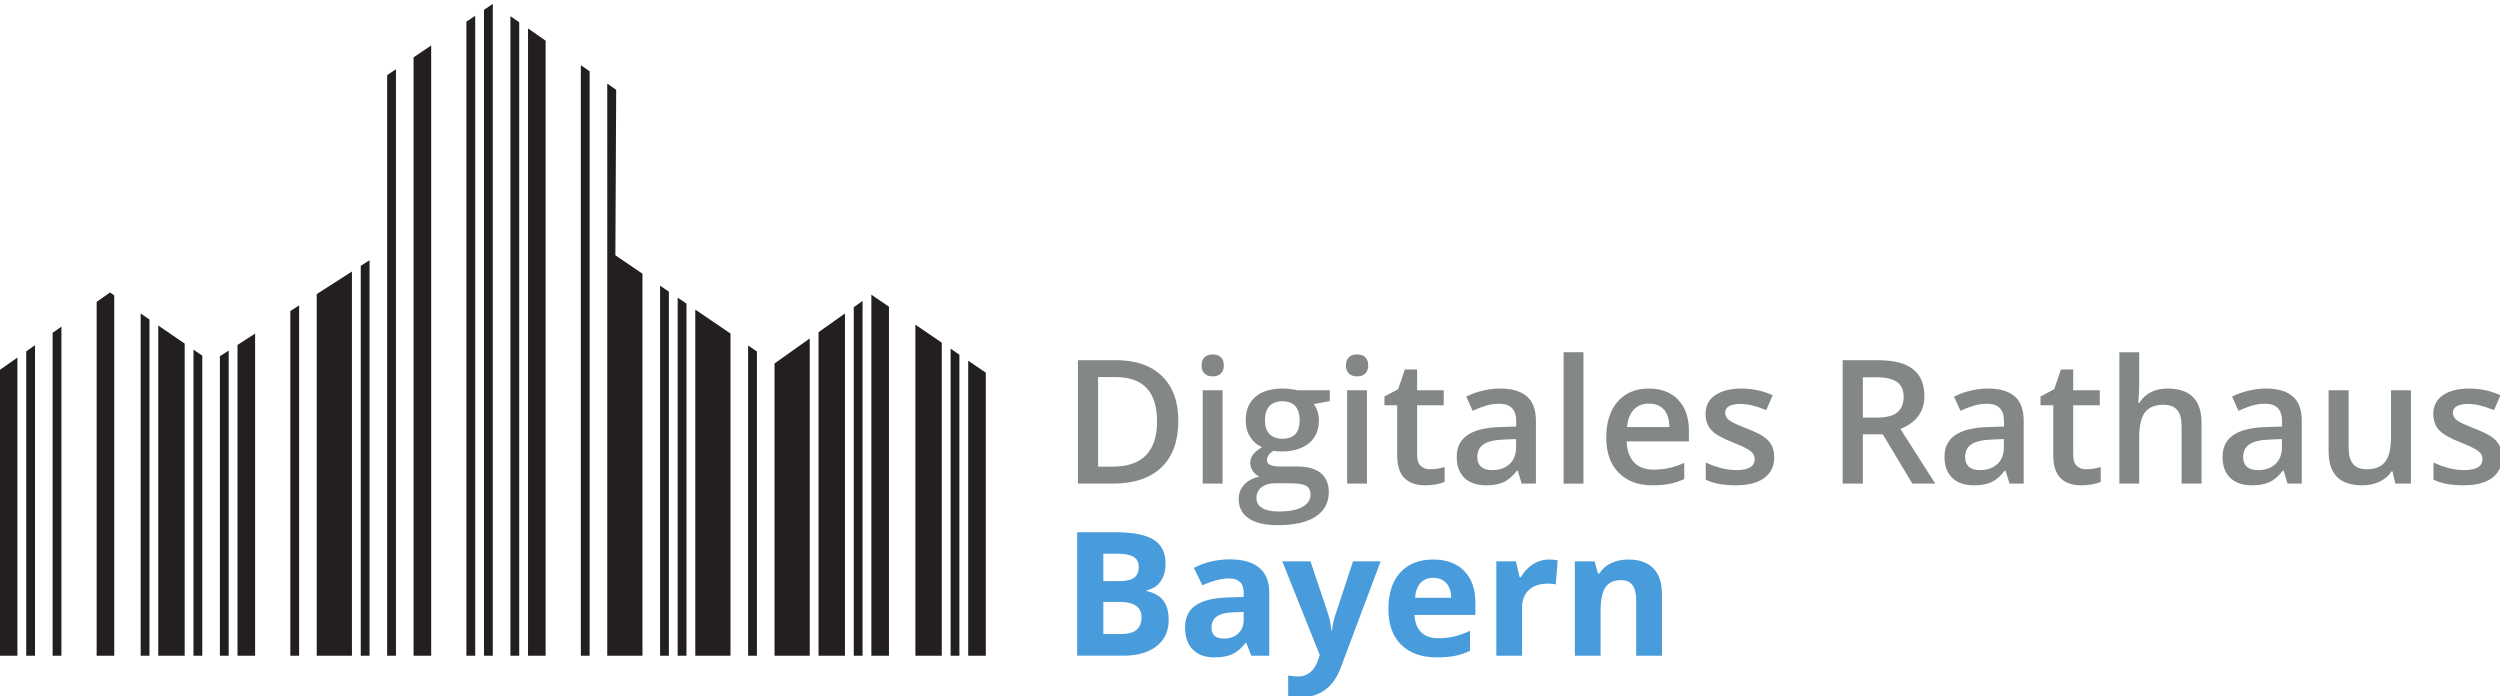 <?xml version="1.0" encoding="UTF-8" standalone="no"?>
<svg xmlns:dc="http://purl.org/dc/elements/1.1/" xmlns:cc="http://creativecommons.org/ns#" xmlns:rdf="http://www.w3.org/1999/02/22-rdf-syntax-ns#" xmlns:svg="http://www.w3.org/2000/svg" xmlns="http://www.w3.org/2000/svg" xmlns:sodipodi="http://sodipodi.sourceforge.net/DTD/sodipodi-0.dtd" xmlns:inkscape="http://www.inkscape.org/namespaces/inkscape" viewBox="0 0 1676.587 466.76" height="466.76" width="1676.587" xml:space="preserve" id="svg2" version="1.1" sodipodi:docname="logo.svg" inkscape:version="0.92.4 (5da689c313, 2019-01-14)"><sodipodi:namedview pagecolor="#ffffff" bordercolor="#666666" borderopacity="1" objecttolerance="10" gridtolerance="10" guidetolerance="10" inkscape:pageopacity="0" inkscape:pageshadow="2" inkscape:window-width="1969" inkscape:window-height="1520" id="namedview218" showgrid="false" inkscape:zoom="1.5187208" inkscape:cx="730.87582" inkscape:cy="428.86998" inkscape:window-x="70" inkscape:window-y="27" inkscape:window-maximized="0" inkscape:current-layer="svg2"/><defs id="defs6"/><g transform="matrix(1.333,0,0,-1.333,-5.268,562.235)" id="g10"><g transform="scale(0.1)" id="g12"><path id="path14" style="fill:#231f20;fill-opacity:1;fill-rule:nonzero;stroke:none" d="M 38.531,2356.72 V 918.961 H 127.086 V 2418.96 l -88.555,-62.24" inkscape:connector-curvature="0"/><path id="path16" style="fill:#838788;fill-opacity:1;fill-rule:nonzero;stroke:none" d="m 5860.63,2097.78 c 0,148.67 -69.53,223.02 -208.58,223.02 h -87.93 v -450.71 h 72.21 c 149.53,0 224.3,75.88 224.3,227.69 z m 107.05,3.4 c 0,-102.53 -28.47,-180.91 -85.38,-235.14 -56.93,-54.23 -138.92,-81.35 -245.97,-81.35 h -173.74 v 621.07 h 192.01 c 98.83,0 175.73,-26.62 230.67,-79.86 54.94,-53.25 82.41,-128.16 82.41,-224.72" inkscape:connector-curvature="0"/><path id="path18" style="fill:#838788;fill-opacity:1;fill-rule:nonzero;stroke:none" d="m 6190.27,1784.69 h -99.83 v 469.84 h 99.83 z m -105.77,594.3 c 0,17.85 4.88,31.58 14.66,41.21 9.76,9.63 23.71,14.45 41.83,14.45 17.56,0 31.23,-4.82 41,-14.45 9.77,-9.63 14.66,-23.36 14.66,-41.21 0,-16.99 -4.89,-30.37 -14.66,-40.14 -9.77,-9.77 -23.44,-14.65 -41,-14.65 -18.12,0 -32.07,4.88 -41.83,14.65 -9.78,9.77 -14.66,23.15 -14.66,40.14" inkscape:connector-curvature="0"/><path id="path20" style="fill:#838788;fill-opacity:1;fill-rule:nonzero;stroke:none" d="m 6403.53,2102.45 c 0,-29.45 7.58,-52.11 22.72,-67.97 15.15,-15.86 36.89,-23.79 65.22,-23.79 57.77,0 86.66,30.87 86.66,92.61 0,30.58 -7.16,54.16 -21.46,70.73 -14.3,16.56 -36.04,24.84 -65.2,24.84 -28.89,0 -50.77,-8.21 -65.64,-24.62 -14.87,-16.44 -22.3,-40.37 -22.3,-71.8 z m -42.9,-390.82 c 0,-21.53 9.7,-38.09 29.09,-49.71 19.4,-11.6 46.66,-17.41 81.78,-17.41 54.37,0 94.87,7.79 121.49,23.37 26.62,15.57 39.93,36.25 39.93,62.01 0,20.39 -7.29,34.91 -21.87,43.54 -14.59,8.65 -41.71,12.96 -81.36,12.96 h -75.6 c -28.62,0 -51.34,-6.72 -68.19,-20.17 -16.85,-13.45 -25.27,-31.65 -25.27,-54.59 z m 369.15,542.9 v -54.8 l -80.28,-14.87 c 7.35,-9.91 13.44,-22.09 18.26,-36.53 4.81,-14.45 7.23,-29.74 7.23,-45.88 0,-48.43 -16.72,-86.52 -50.14,-114.28 -33.42,-27.75 -79.43,-41.62 -138.06,-41.62 -15.01,0 -28.6,1.12 -40.78,3.4 -21.52,-13.32 -32.28,-28.89 -32.28,-46.74 0,-10.76 5.02,-18.83 15.07,-24.21 10.05,-5.38 28.54,-8.07 55.44,-8.07 h 82 c 51.81,0 91.18,-11.04 118.08,-33.13 26.91,-22.09 40.36,-53.96 40.36,-95.59 0,-53.24 -21.95,-94.3 -65.85,-123.19 -43.89,-28.89 -107.33,-43.33 -190.31,-43.33 -64,0 -112.85,11.33 -146.55,33.99 -33.7,22.65 -50.56,54.94 -50.56,96.85 0,28.89 9.14,53.17 27.4,72.85 18.27,19.69 43.83,33.35 76.68,41 -13.31,5.66 -24.28,14.79 -32.92,27.4 -8.64,12.6 -12.96,25.84 -12.96,39.72 0,17.56 4.96,32.42 14.87,44.6 9.91,12.17 24.65,24.22 44.18,36.11 -24.36,10.48 -44.11,27.54 -59.26,51.19 -15.15,23.64 -22.73,51.33 -22.73,83.05 0,50.98 16.08,90.49 48.22,118.51 32.14,28.05 77.95,42.06 137.42,42.06 13.31,0 27.26,-0.91 41.85,-2.76 14.59,-1.84 25.55,-3.75 32.92,-5.73 h 162.7" inkscape:connector-curvature="0"/><path id="path22" style="fill:#838788;fill-opacity:1;fill-rule:nonzero;stroke:none" d="m 6916.69,1784.69 h -99.82 v 469.84 h 99.82 z m -105.77,594.3 c 0,17.85 4.89,31.58 14.66,41.21 9.77,9.63 23.71,14.45 41.84,14.45 17.56,0 31.23,-4.82 40.99,-14.45 9.78,-9.63 14.66,-23.36 14.66,-41.21 0,-16.99 -4.88,-30.37 -14.66,-40.14 -9.76,-9.77 -23.43,-14.65 -40.99,-14.65 -18.13,0 -32.07,4.88 -41.84,14.65 -9.77,9.77 -14.66,23.15 -14.66,40.14" inkscape:connector-curvature="0"/><path id="path24" style="fill:#838788;fill-opacity:1;fill-rule:nonzero;stroke:none" d="m 7234.45,1856.91 c 24.35,0 48.71,3.82 73.06,11.48 v -75.2 c -11.04,-4.81 -25.27,-8.85 -42.69,-12.11 -17.41,-3.25 -35.47,-4.88 -54.16,-4.88 -94.59,0 -141.89,49.84 -141.89,149.53 v 253.18 h -64.15 v 44.18 l 68.83,36.54 33.99,99.4 h 61.59 v -104.5 h 133.82 v -75.62 h -133.82 v -251.48 c 0,-24.07 6.01,-41.85 18.05,-53.31 12.04,-11.48 27.83,-17.21 47.37,-17.21" inkscape:connector-curvature="0"/><path id="path26" style="fill:#838788;fill-opacity:1;fill-rule:nonzero;stroke:none" d="m 7546.68,1852.66 c 36.25,0 65.36,10.13 87.3,30.37 21.94,20.25 32.93,48.65 32.93,85.18 v 40.78 l -60.33,-2.55 c -47.01,-1.7 -81.2,-9.56 -102.59,-23.57 -21.39,-14.03 -32.07,-35.48 -32.07,-64.37 0,-20.95 6.23,-37.16 18.69,-48.63 12.46,-11.47 31.15,-17.21 56.07,-17.21 z m 148.69,-67.97 -19.96,65.42 h -3.4 c -22.67,-28.6 -45.46,-48.07 -68.4,-58.4 -22.94,-10.35 -52.39,-15.51 -88.36,-15.51 -46.16,0 -82.2,12.46 -108.12,37.38 -25.9,24.92 -38.86,60.18 -38.86,105.78 0,48.42 17.98,84.96 53.95,109.59 35.96,24.65 90.76,38.1 164.4,40.36 l 81.13,2.55 v 25.06 c 0,30.02 -7,52.47 -21.03,67.34 -14.01,14.87 -35.75,22.3 -65.2,22.3 -24.07,0 -47.15,-3.55 -69.24,-10.62 -22.09,-7.09 -43.34,-15.43 -63.73,-25.06 l -32.29,71.36 c 25.49,13.31 53.39,23.43 83.7,30.37 30.3,6.95 58.9,10.41 85.81,10.41 59.75,0 104.85,-13.02 135.3,-39.08 30.44,-26.05 45.66,-66.98 45.66,-122.76 v -316.49 h -71.36" inkscape:connector-curvature="0"/><path id="path28" style="fill:#838788;fill-opacity:1;fill-rule:nonzero;stroke:none" d="m 8005.89,1784.69 h -99.82 v 661 h 99.82 v -661" inkscape:connector-curvature="0"/><path id="path30" style="fill:#838788;fill-opacity:1;fill-rule:nonzero;stroke:none" d="m 8335.54,2187.41 c -31.72,0 -57.14,-10.06 -76.25,-30.16 -19.12,-20.11 -30.52,-49.42 -34.2,-87.94 h 213.25 c -0.56,38.8 -9.91,68.19 -28.03,88.15 -18.13,19.97 -43.05,29.95 -74.77,29.95 z m 18.26,-411.21 c -73.06,0 -130.19,21.31 -171.4,63.93 -41.2,42.62 -61.81,101.32 -61.81,176.09 0,76.74 19.11,137.06 57.35,180.96 38.23,43.89 90.77,65.84 157.6,65.84 62.02,0 111.02,-18.83 146.98,-56.49 35.97,-37.68 53.96,-89.5 53.96,-155.49 v -53.94 h -313.09 c 1.42,-45.6 13.73,-80.65 36.96,-105.14 23.22,-24.5 55.93,-36.75 98.13,-36.75 27.76,0 53.6,2.62 77.53,7.86 23.93,5.24 49.63,13.95 77.1,26.13 v -81.15 c -24.36,-11.61 -48.99,-19.82 -73.92,-24.62 -24.92,-4.82 -53.38,-7.23 -85.39,-7.23" inkscape:connector-curvature="0"/><path id="path32" style="fill:#838788;fill-opacity:1;fill-rule:nonzero;stroke:none" d="m 8965.52,1918.5 c 0,-45.88 -16.71,-81.06 -50.11,-105.55 -33.43,-24.51 -81.29,-36.75 -143.6,-36.75 -62.59,0 -112.85,9.48 -150.8,28.46 v 86.24 c 55.23,-25.49 106.62,-38.24 154.2,-38.24 61.46,0 92.19,18.55 92.19,55.65 0,11.89 -3.4,21.8 -10.2,29.74 -6.79,7.92 -17.99,16.14 -33.55,24.63 -15.59,8.5 -37.25,18.13 -65,28.89 -54.09,20.96 -90.7,41.91 -109.82,62.87 -19.11,20.96 -28.67,48.15 -28.67,81.56 0,40.22 16.21,71.44 48.64,93.68 32.43,22.23 76.54,33.34 132.33,33.34 55.22,0 107.48,-11.19 156.76,-33.56 l -32.29,-75.19 c -50.7,20.96 -93.32,31.44 -127.87,31.44 -52.68,0 -79.01,-15.01 -79.01,-45.03 0,-14.73 6.86,-27.19 20.6,-37.38 13.73,-10.2 43.68,-24.21 89.85,-42.06 38.79,-15.01 66.97,-28.74 84.54,-41.2 17.54,-12.46 30.58,-26.84 39.08,-43.12 8.49,-16.29 12.73,-35.76 12.73,-58.42" inkscape:connector-curvature="0"/><path id="path34" style="fill:#838788;fill-opacity:1;fill-rule:nonzero;stroke:none" d="m 9411.58,2116.89 h 70.51 c 47.3,0 81.57,8.78 102.81,26.34 21.24,17.56 31.85,43.61 31.85,78.16 0,35.12 -11.46,60.33 -34.4,75.62 -22.94,15.29 -57.49,22.94 -103.65,22.94 h -67.12 z m 0,-84.11 v -248.09 h -101.53 v 621.07 h 175.44 c 80.15,0 139.48,-15.01 178,-45.03 38.51,-30.02 57.77,-75.33 57.77,-135.94 0,-77.31 -40.22,-132.4 -120.64,-165.25 l 175.44,-274.85 h -115.55 l -148.68,248.09 h -100.25" inkscape:connector-curvature="0"/><path id="path36" style="fill:#838788;fill-opacity:1;fill-rule:nonzero;stroke:none" d="m 10000.8,1852.66 c 36.2,0 65.3,10.13 87.3,30.37 21.9,20.25 32.9,48.65 32.9,85.18 v 40.78 l -60.3,-2.55 c -47,-1.7 -81.23,-9.56 -102.62,-23.57 -21.39,-14.03 -32.07,-35.48 -32.07,-64.37 0,-20.95 6.23,-37.16 18.69,-48.63 12.46,-11.47 31.15,-17.21 56.1,-17.21 z m 148.7,-67.97 -20,65.42 h -3.4 c -22.7,-28.6 -45.5,-48.07 -68.4,-58.4 -22.9,-10.35 -52.4,-15.51 -88.36,-15.51 -46.16,0 -82.2,12.46 -108.11,37.38 -25.91,24.92 -38.87,60.18 -38.87,105.78 0,48.42 17.98,84.96 53.95,109.59 35.96,24.65 90.77,38.1 164.39,40.36 l 81.1,2.55 v 25.06 c 0,30.02 -7,52.47 -21,67.34 -14,14.87 -35.7,22.3 -65.2,22.3 -24.1,0 -47.14,-3.55 -69.23,-10.62 -22.09,-7.09 -43.34,-15.43 -63.73,-25.06 l -32.28,71.36 c 25.48,13.31 53.39,23.43 83.69,30.37 30.3,6.95 58.95,10.41 85.85,10.41 59.7,0 104.8,-13.02 135.3,-39.08 30.4,-26.05 45.6,-66.98 45.6,-122.76 v -316.49 h -71.3" inkscape:connector-curvature="0"/><path id="path38" style="fill:#838788;fill-opacity:1;fill-rule:nonzero;stroke:none" d="m 10535.2,1856.91 c 24.3,0 48.7,3.82 73,11.48 v -75.2 c -11,-4.81 -25.2,-8.85 -42.6,-12.11 -17.5,-3.25 -35.5,-4.88 -54.2,-4.88 -94.6,0 -141.9,49.84 -141.9,149.53 v 253.18 h -64.1 v 44.18 l 68.8,36.54 34,99.4 h 61.6 v -104.5 h 133.8 v -75.62 h -133.8 v -251.48 c 0,-24.07 6,-41.85 18,-53.31 12,-11.48 27.8,-17.21 47.4,-17.21" inkscape:connector-curvature="0"/><path id="path40" style="fill:#838788;fill-opacity:1;fill-rule:nonzero;stroke:none" d="m 11115.5,1784.69 h -100.3 v 288.87 c 0,36.25 -7.3,63.3 -21.9,81.13 -14.6,17.86 -37.7,26.77 -69.4,26.77 -41.9,0 -72.7,-12.53 -92.4,-37.6 -19.7,-25.05 -29.6,-67.05 -29.6,-125.94 v -233.23 h -99.8 v 661 h 99.8 V 2277.9 c 0,-26.92 -1.7,-55.66 -5,-86.24 h 6.3 c 13.6,22.65 32.5,40.21 56.7,52.67 24.3,12.46 52.5,18.69 84.8,18.69 113.8,0 170.8,-57.35 170.8,-172.04 v -306.29" inkscape:connector-curvature="0"/><path id="path42" style="fill:#838788;fill-opacity:1;fill-rule:nonzero;stroke:none" d="m 11399.7,1852.66 c 36.2,0 65.3,10.13 87.2,30.37 22,20.25 33,48.65 33,85.18 v 40.78 l -60.4,-2.55 c -47,-1.7 -81.2,-9.56 -102.5,-23.57 -21.4,-14.03 -32.1,-35.48 -32.1,-64.37 0,-20.95 6.2,-37.16 18.7,-48.63 12.4,-11.47 31.1,-17.21 56.1,-17.21 z m 148.6,-67.97 -19.9,65.42 h -3.4 c -22.7,-28.6 -45.5,-48.07 -68.4,-58.4 -23,-10.35 -52.4,-15.51 -88.4,-15.51 -46.1,0 -82.2,12.46 -108.1,37.38 -25.9,24.92 -38.9,60.18 -38.9,105.78 0,48.42 18,84.96 54,109.59 35.9,24.65 90.8,38.1 164.4,40.36 l 81.1,2.55 v 25.06 c 0,30.02 -7,52.47 -21,67.34 -14,14.87 -35.8,22.3 -65.2,22.3 -24.1,0 -47.2,-3.55 -69.3,-10.62 -22,-7.09 -43.3,-15.43 -63.7,-25.06 l -32.3,71.36 c 25.5,13.31 53.4,23.43 83.7,30.37 30.3,6.95 58.9,10.41 85.8,10.41 59.8,0 104.9,-13.02 135.3,-39.08 30.5,-26.05 45.7,-66.98 45.7,-122.76 v -316.49 h -71.4" inkscape:connector-curvature="0"/><path id="path44" style="fill:#838788;fill-opacity:1;fill-rule:nonzero;stroke:none" d="m 12090.4,1784.69 -14,61.61 h -5.1 c -13.9,-21.82 -33.7,-38.95 -59.3,-51.41 -25.6,-12.46 -54.9,-18.69 -87.7,-18.69 -56.9,0 -99.4,14.16 -127.4,42.48 -28.1,28.32 -42.1,71.22 -42.1,128.71 v 307.14 h 100.7 v -289.72 c 0,-35.97 7.3,-62.94 22.1,-80.93 14.7,-17.98 37.8,-26.97 69.2,-26.97 41.9,0 72.7,12.53 92.4,37.6 19.7,25.06 29.5,67.04 29.5,125.95 v 234.07 h 100.3 v -469.84 h -78.6" inkscape:connector-curvature="0"/><path id="path46" style="fill:#838788;fill-opacity:1;fill-rule:nonzero;stroke:none" d="m 12626.9,1918.5 c 0,-45.88 -16.7,-81.06 -50.1,-105.55 -33.4,-24.51 -81.3,-36.75 -143.6,-36.75 -62.6,0 -112.9,9.48 -150.8,28.46 v 86.24 c 55.2,-25.49 106.6,-38.24 154.2,-38.24 61.5,0 92.2,18.55 92.2,55.65 0,11.89 -3.4,21.8 -10.2,29.74 -6.8,7.92 -18,16.14 -33.6,24.63 -15.6,8.5 -37.2,18.13 -65,28.89 -54.1,20.96 -90.7,41.91 -109.8,62.87 -19.1,20.96 -28.7,48.15 -28.7,81.56 0,40.22 16.3,71.44 48.7,93.68 32.4,22.23 76.5,33.34 132.3,33.34 55.2,0 107.5,-11.19 156.8,-33.56 l -32.3,-75.19 c -50.7,20.96 -93.3,31.44 -127.9,31.44 -52.7,0 -79,-15.01 -79,-45.03 0,-14.73 6.9,-27.19 20.6,-37.38 13.7,-10.2 43.7,-24.21 89.9,-42.06 38.8,-15.01 66.9,-28.74 84.5,-41.2 17.5,-12.46 30.6,-26.84 39.1,-43.12 8.5,-16.29 12.7,-35.76 12.7,-58.42" inkscape:connector-curvature="0"/><path id="path48" style="fill:#489cdb;fill-opacity:1;fill-rule:nonzero;stroke:none" d="M 5590.45,1189.56 V 1027.7 h 85.81 c 36.25,0 63.01,6.94 80.3,20.82 17.26,13.87 25.91,35.11 25.91,63.71 0,51.55 -36.82,77.33 -110.45,77.33 z m 0,104.49 h 76.47 c 35.68,0 61.52,5.53 77.53,16.57 15.99,11.05 24,29.31 24,54.8 0,23.79 -8.71,40.85 -26.13,51.19 -17.41,10.34 -44.96,15.51 -82.62,15.51 h -69.25 z m -131.69,245.97 h 193.29 c 88.07,0 152.01,-12.53 191.8,-37.6 39.79,-25.06 59.68,-64.92 59.68,-119.58 0,-37.1 -8.7,-67.54 -26.12,-91.33 -17.41,-23.79 -40.57,-38.09 -69.46,-42.91 v -4.25 c 39.37,-8.78 67.76,-25.2 85.18,-49.27 17.41,-24.08 26.12,-56.08 26.12,-96.01 0,-56.64 -20.46,-100.82 -61.38,-132.539 -40.93,-31.722 -96.51,-47.582 -166.74,-47.582 h -232.37 v 621.071" inkscape:connector-curvature="0"/><path id="path50" style="fill:#489cdb;fill-opacity:1;fill-rule:nonzero;stroke:none" d="m 6296.48,1139 -50.13,-1.7 c -37.66,-1.13 -65.7,-7.93 -84.11,-20.39 -18.41,-12.46 -27.62,-31.43 -27.62,-56.92 0,-36.54 20.96,-54.81 62.88,-54.81 30.01,0 54.02,8.65 72.01,25.92 17.98,17.28 26.97,40.22 26.97,68.82 z m 38.23,-220.051 -25.07,64.571 h -3.39 c -21.81,-27.469 -44.25,-46.508 -67.33,-57.141 -23.09,-10.609 -53.17,-15.918 -90.27,-15.918 -45.6,0 -81.5,13.019 -107.69,39.078 -26.2,26.051 -39.29,63.151 -39.29,111.301 0,50.41 17.62,87.58 52.89,111.51 35.25,23.93 88.42,37.17 159.51,39.72 l 82.41,2.55 v 20.82 c 0,48.13 -24.64,72.2 -73.92,72.2 -37.95,0 -82.56,-11.46 -133.81,-34.4 l -42.91,87.51 c 54.66,28.6 115.27,42.91 181.82,42.91 63.72,0 112.57,-13.89 146.55,-41.64 33.99,-27.76 50.98,-69.95 50.98,-126.58 V 918.949 h -90.48" inkscape:connector-curvature="0"/><path id="path52" style="fill:#489cdb;fill-opacity:1;fill-rule:nonzero;stroke:none" d="m 6490.62,1393.88 h 141.88 l 89.64,-267.19 c 7.64,-23.24 12.88,-50.71 15.72,-82.43 h 2.55 c 3.11,29.17 9.19,56.65 18.26,82.43 l 87.94,267.19 h 138.91 L 6784.58,858.211 c -18.4,-49.563 -44.67,-86.66 -78.79,-111.313 -34.13,-24.628 -74,-36.949 -119.58,-36.949 -22.39,0 -44.33,2.41 -65.85,7.231 v 102.789 c 15.57,-3.668 32.56,-5.52 50.97,-5.52 22.94,0 42.97,7.012 60.11,21.031 17.14,14.02 30.52,35.192 40.15,63.508 l 7.64,23.364 -188.61,471.528" inkscape:connector-curvature="0"/><path id="path54" style="fill:#489cdb;fill-opacity:1;fill-rule:nonzero;stroke:none" d="m 7250.16,1310.62 c -27.47,0 -48.99,-8.71 -64.57,-26.12 -15.58,-17.42 -24.49,-42.13 -26.76,-74.13 h 181.82 c -0.57,32 -8.93,56.71 -25.06,74.13 -16.15,17.41 -37.96,26.12 -65.43,26.12 z m 18.27,-400.159 c -76.46,0 -136.22,21.09 -179.26,63.301 -43.05,42.178 -64.58,101.948 -64.58,179.248 0,79.58 19.9,141.11 59.69,184.58 39.79,43.48 94.8,65.21 165.04,65.21 67.11,0 119.37,-19.11 156.75,-57.34 37.38,-38.24 56.07,-91.06 56.07,-158.46 v -62.87 h -306.28 c 1.41,-36.82 12.32,-65.56 32.71,-86.23 20.39,-20.68 48.99,-31.02 85.81,-31.02 28.6,0 55.64,2.98 81.13,8.93 25.49,5.95 52.11,15.43 79.87,28.45 V 944.012 c -22.66,-11.332 -46.87,-19.75 -72.64,-25.274 -25.77,-5.519 -57.21,-8.277 -94.31,-8.277" inkscape:connector-curvature="0"/><path id="path56" style="fill:#489cdb;fill-opacity:1;fill-rule:nonzero;stroke:none" d="m 7832.57,1402.8 c 17.56,0 32.14,-1.27 43.75,-3.82 l -9.76,-121.49 c -10.48,2.83 -23.23,4.25 -38.23,4.25 -41.35,0 -73.57,-10.62 -96.65,-31.87 -23.08,-21.23 -34.61,-50.98 -34.61,-89.2 V 918.949 H 7567.5 v 474.931 h 98.12 l 19.12,-79.86 h 6.37 c 14.72,26.62 34.63,48.07 59.69,64.36 25.06,16.29 52.32,24.42 81.77,24.42" inkscape:connector-curvature="0"/><path id="path58" style="fill:#489cdb;fill-opacity:1;fill-rule:nonzero;stroke:none" d="m 8400.96,918.949 h -129.57 v 277.401 c 0,34.26 -6.08,59.97 -18.26,77.1 -12.18,17.13 -31.58,25.7 -58.2,25.7 -36.25,0 -62.44,-12.1 -78.59,-36.32 -16.14,-24.21 -24.21,-64.36 -24.21,-120.43 V 918.949 h -129.57 v 474.931 h 98.99 l 17.41,-60.75 h 7.22 c 14.45,22.95 34.34,40.3 59.68,52.04 25.35,11.75 54.16,17.63 86.45,17.63 55.23,0 97.14,-14.93 125.74,-44.81 28.61,-29.89 42.91,-73 42.91,-129.35 V 918.949" inkscape:connector-curvature="0"/><path id="path60" style="fill:#231f20;fill-opacity:1;fill-rule:nonzero;stroke:none" d="M 171.383,2450.09 V 918.961 H 215.68 V 2481.22 l -44.297,-31.13" inkscape:connector-curvature="0"/><path id="path62" style="fill:#231f20;fill-opacity:1;fill-rule:nonzero;stroke:none" d="M 304.273,2543.49 V 918.961 h 44.278 V 2574.61 l -44.278,-31.12" inkscape:connector-curvature="0"/><path id="path64" style="fill:#231f20;fill-opacity:1;fill-rule:nonzero;stroke:none" d="m 593.047,2746.45 -67.328,-47.32 V 918.961 h 88.594 V 2731.88 l -21.266,14.57" inkscape:connector-curvature="0"/><path id="path66" style="fill:#231f20;fill-opacity:1;fill-rule:nonzero;stroke:none" d="M 747.184,2640.86 V 918.961 H 791.48 V 2610.51 l -44.296,30.35" inkscape:connector-curvature="0"/><path id="path68" style="fill:#231f20;fill-opacity:1;fill-rule:nonzero;stroke:none" d="M 835.758,2580.18 V 918.961 H 968.629 V 2489.15 l -132.871,91.03" inkscape:connector-curvature="0"/><path id="path70" style="fill:#231f20;fill-opacity:1;fill-rule:nonzero;stroke:none" d="M 1012.95,2458.79 V 918.961 h 44.27 V 2428.45 l -44.27,30.34" inkscape:connector-curvature="0"/><path id="path72" style="fill:#231f20;fill-opacity:1;fill-rule:nonzero;stroke:none" d="M 1145.8,2425.75 V 918.961 h 44.29 V 2454.16 l -44.29,-28.41" inkscape:connector-curvature="0"/><path id="path74" style="fill:#231f20;fill-opacity:1;fill-rule:nonzero;stroke:none" d="M 1234.37,2482.56 V 918.961 h 88.59 V 2539.38 l -88.59,-56.82" inkscape:connector-curvature="0"/><path id="path76" style="fill:#231f20;fill-opacity:1;fill-rule:nonzero;stroke:none" d="M 1500.13,2653.01 V 918.961 h 44.3 V 2681.42 l -44.3,-28.41" inkscape:connector-curvature="0"/><path id="path78" style="fill:#231f20;fill-opacity:1;fill-rule:nonzero;stroke:none" d="M 1633,2738.23 V 918.961 h 177.17 V 2851.86 L 1633,2738.23" inkscape:connector-curvature="0"/><path id="path80" style="fill:#231f20;fill-opacity:1;fill-rule:nonzero;stroke:none" d="M 1854.47,2880.27 V 918.961 h 44.28 V 2908.67 l -44.28,-28.4" inkscape:connector-curvature="0"/><path id="path82" style="fill:#231f20;fill-opacity:1;fill-rule:nonzero;stroke:none" d="M 1987.32,3839.64 V 918.961 h 44.32 V 3869.54 l -44.32,-29.9" inkscape:connector-curvature="0"/><path id="path84" style="fill:#231f20;fill-opacity:1;fill-rule:nonzero;stroke:none" d="M 2120.21,3929.29 V 918.961 h 88.58 V 3989.05 l -88.58,-59.76" inkscape:connector-curvature="0"/><path id="path86" style="fill:#231f20;fill-opacity:1;fill-rule:nonzero;stroke:none" d="M 2385.95,4108.58 V 918.961 h 44.3 V 4138.46 l -44.3,-29.88" inkscape:connector-curvature="0"/><path id="path88" style="fill:#231f20;fill-opacity:1;fill-rule:nonzero;stroke:none" d="m 2474.53,918.961 h 44.31 V 4198.23 l -44.31,-29.9 V 918.961" inkscape:connector-curvature="0"/><path id="path90" style="fill:#231f20;fill-opacity:1;fill-rule:nonzero;stroke:none" d="M 2607.42,4136.55 V 918.961 h 44.28 V 4105.71 l -44.28,30.84" inkscape:connector-curvature="0"/><path id="path92" style="fill:#231f20;fill-opacity:1;fill-rule:nonzero;stroke:none" d="M 2695.99,4074.86 V 918.961 h 88.58 V 4013.18 l -88.58,61.68" inkscape:connector-curvature="0"/><path id="path94" style="fill:#231f20;fill-opacity:1;fill-rule:nonzero;stroke:none" d="M 2961.73,3889.8 V 918.961 h 44.3 V 3858.96 l -44.3,30.84" inkscape:connector-curvature="0"/><path id="path96" style="fill:#231f20;fill-opacity:1;fill-rule:nonzero;stroke:none" d="m 3135.51,2933.44 4.07,832.51 -44.96,31.31 V 918.961 h 177.15 V 2840.83 l -136.26,92.61" inkscape:connector-curvature="0"/><path id="path98" style="fill:#231f20;fill-opacity:1;fill-rule:nonzero;stroke:none" d="M 3360.37,2780.61 V 918.961 h 44.29 V 2750.51 l -44.29,30.1" inkscape:connector-curvature="0"/><path id="path100" style="fill:#231f20;fill-opacity:1;fill-rule:nonzero;stroke:none" d="M 3448.94,2720.41 V 918.961 h 44.3 V 2690.31 l -44.3,30.1" inkscape:connector-curvature="0"/><path id="path102" style="fill:#231f20;fill-opacity:1;fill-rule:nonzero;stroke:none" d="M 3537.51,2660.21 V 918.961 H 3714.7 V 2539.79 l -177.19,120.42" inkscape:connector-curvature="0"/><path id="path104" style="fill:#231f20;fill-opacity:1;fill-rule:nonzero;stroke:none" d="M 3803.26,2479.6 V 918.961 h 44.31 V 2449.48 l -44.31,30.12" inkscape:connector-curvature="0"/><path id="path106" style="fill:#231f20;fill-opacity:1;fill-rule:nonzero;stroke:none" d="M 3936.15,2389.28 V 918.961 h 177.18 V 2515.08 l -177.18,-125.8" inkscape:connector-curvature="0"/><path id="path108" style="fill:#231f20;fill-opacity:1;fill-rule:nonzero;stroke:none" d="M 4157.61,2546.52 V 918.961 h 132.87 V 2640.86 l -132.87,-94.34" inkscape:connector-curvature="0"/><path id="path110" style="fill:#231f20;fill-opacity:1;fill-rule:nonzero;stroke:none" d="M 4334.78,2672.31 V 918.961 h 44.3 V 2703.77 l -44.3,-31.46" inkscape:connector-curvature="0"/><path id="path112" style="fill:#231f20;fill-opacity:1;fill-rule:nonzero;stroke:none" d="M 4423.35,2735.2 V 918.961 h 88.58 V 2674.84 l -88.58,60.36" inkscape:connector-curvature="0"/><path id="path114" style="fill:#231f20;fill-opacity:1;fill-rule:nonzero;stroke:none" d="M 4644.82,2584.28 V 918.961 h 132.85 V 2493.75 l -132.85,90.53" inkscape:connector-curvature="0"/><path id="path116" style="fill:#231f20;fill-opacity:1;fill-rule:nonzero;stroke:none" d="M 4821.99,2463.54 V 918.961 h 44.3 V 2433.36 l -44.3,30.18" inkscape:connector-curvature="0"/><path id="path118" style="fill:#231f20;fill-opacity:1;fill-rule:nonzero;stroke:none" d="M 4910.56,2403.18 V 918.961 h 88.58 V 2342.82 l -88.58,60.36" inkscape:connector-curvature="0"/></g></g></svg>